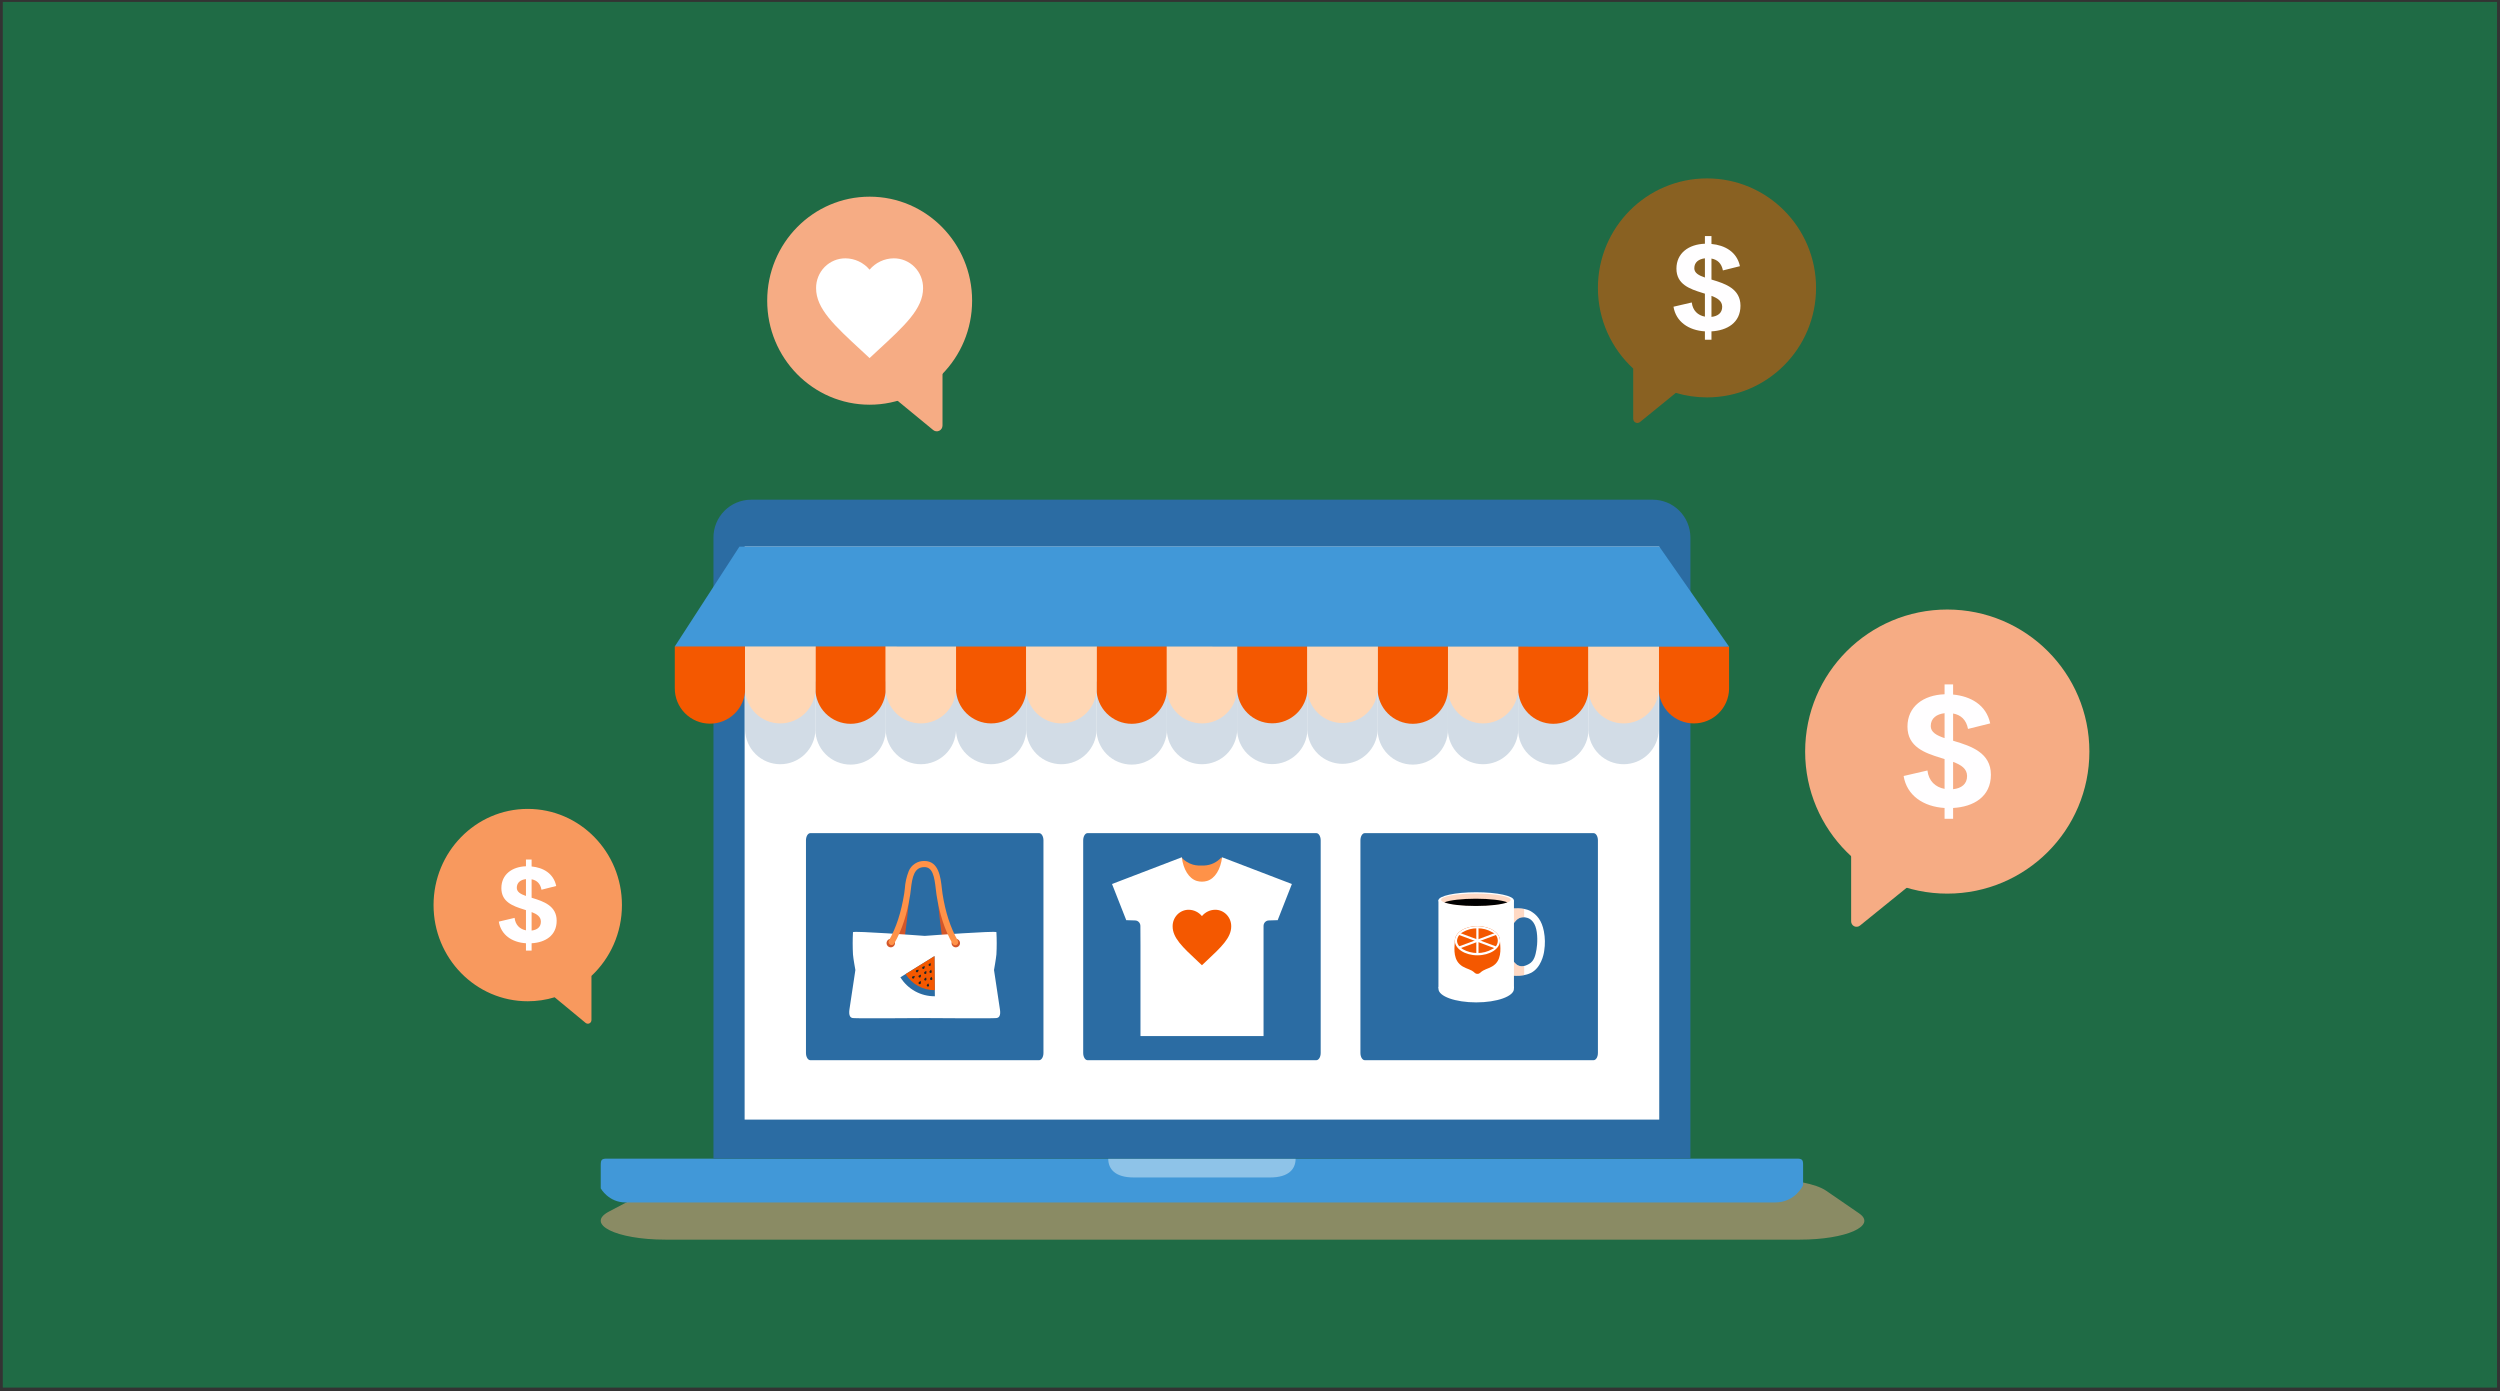 <?xml version="1.0" encoding="UTF-8"?>
<svg xmlns="http://www.w3.org/2000/svg" width="433" height="241" viewBox="0 0 433 241" fill="none">
  <rect x="0" y="0" width="433" height="241" fill="#333333" stroke="none"/>
  <rect width="432" height="240" transform="translate(0.482 0.331)" fill="#1F6B45"></rect>
  <g clip-path="url(#clip0_87_8380)">
    <path d="M337.266 154.776C350.86 154.776 361.881 143.761 361.881 130.173C361.881 116.585 350.86 105.57 337.266 105.57C323.672 105.57 312.651 116.585 312.651 130.173C312.651 143.761 323.672 154.776 337.266 154.776Z" fill="#F6AC84"></path>
    <path d="M320.617 143.96V159.579C320.616 159.757 320.666 159.932 320.761 160.082C320.855 160.233 320.991 160.353 321.151 160.43C321.312 160.506 321.491 160.536 321.668 160.514C321.844 160.493 322.011 160.422 322.149 160.309L334.411 150.378C334.411 150.378 320.617 144.673 320.617 143.96Z" fill="#F6AC84"></path>
    <path d="M344.824 134.177C344.824 130.366 341.377 129.224 338.49 128.36C338.423 128.334 338.344 128.32 338.277 128.294V123.579C339.621 123.818 340.566 124.668 340.858 126.249L344.704 125.293C344.012 122.039 341.258 120.578 338.277 120.299V118.533H336.8V120.246C333.114 120.379 330.373 122.371 330.373 125.85C330.373 129.37 333.38 130.419 336.201 131.282C336.401 131.348 336.601 131.402 336.8 131.468V136.634C335.217 136.342 334.046 135.279 333.833 133.447L329.708 134.403C330.254 137.763 333.114 139.715 336.8 139.941V141.814H338.277V139.941C341.803 139.742 344.824 138.015 344.824 134.177ZM334.405 125.757C334.405 124.363 335.456 123.686 336.8 123.526V127.842C335.416 127.378 334.405 126.82 334.405 125.757ZM338.277 136.687V131.959C339.674 132.477 340.685 133.141 340.699 134.39C340.712 135.824 339.688 136.541 338.277 136.687Z" fill="#FFFEFF"></path>
  </g>
  <g clip-path="url(#clip1_87_8380)">
    <path opacity="0.5" fill-rule="evenodd" clip-rule="evenodd" d="M314.539 49.864C314.539 60.338 306.082 68.829 295.649 68.829C293.775 68.829 291.964 68.555 290.254 68.044L284.047 73.094C283.942 73.18 283.814 73.235 283.678 73.252C283.543 73.268 283.405 73.246 283.282 73.187C283.159 73.128 283.055 73.035 282.982 72.919C282.91 72.802 282.871 72.668 282.872 72.531V63.833C279.114 60.366 276.759 55.391 276.759 49.864C276.759 39.39 285.216 30.899 295.649 30.899C306.082 30.899 314.539 39.39 314.539 49.864Z" fill="#F45800"></path>
    <path d="M301.449 52.95C301.449 50.012 298.804 49.132 296.588 48.467C296.537 48.446 296.476 48.436 296.425 48.415V44.781C297.456 44.965 298.181 45.621 298.406 46.839L301.357 46.102C300.826 43.594 298.712 42.468 296.425 42.253V40.891H295.291V42.212C292.463 42.314 290.359 43.85 290.359 46.532C290.359 49.245 292.667 50.053 294.832 50.719C294.985 50.77 295.138 50.811 295.291 50.862V54.844C294.076 54.619 293.178 53.8 293.014 52.387L289.849 53.124C290.267 55.714 292.463 57.219 295.291 57.393V58.837H296.425V57.393C299.131 57.24 301.449 55.909 301.449 52.95ZM293.453 46.46C293.453 45.385 294.26 44.863 295.291 44.74V48.067C294.229 47.709 293.453 47.279 293.453 46.46ZM296.425 54.885V51.241C297.497 51.64 298.273 52.152 298.283 53.114C298.294 54.22 297.507 54.773 296.425 54.885Z" fill="#FFFEFF"></path>
  </g>
  <g clip-path="url(#clip2_87_8380)">
    <path fill-rule="evenodd" clip-rule="evenodd" d="M75.091 156.759C75.091 165.959 82.395 173.418 91.405 173.418C93.024 173.418 94.588 173.177 96.064 172.728L101.425 177.164C101.516 177.24 101.627 177.288 101.744 177.302C101.861 177.317 101.979 177.297 102.086 177.245C102.192 177.193 102.282 177.112 102.345 177.01C102.407 176.908 102.44 176.79 102.44 176.67V169.029C105.686 165.984 107.72 161.614 107.72 156.759C107.72 147.559 100.416 140.101 91.405 140.101C82.395 140.101 75.091 147.559 75.091 156.759Z" fill="#F8995E"></path>
    <path d="M96.414 159.47C96.414 156.889 94.13 156.116 92.216 155.532C92.172 155.514 92.119 155.505 92.075 155.487V152.294C92.966 152.456 93.592 153.032 93.786 154.102L96.335 153.454C95.876 151.251 94.05 150.262 92.075 150.073V148.877H91.096V150.037C88.653 150.127 86.837 151.476 86.837 153.832C86.837 156.215 88.83 156.925 90.699 157.51C90.832 157.555 90.964 157.591 91.096 157.636V161.134C90.047 160.936 89.27 160.216 89.129 158.976L86.395 159.623C86.757 161.898 88.653 163.22 91.096 163.373V164.64H92.075V163.373C94.412 163.238 96.414 162.069 96.414 159.47ZM89.509 153.769C89.509 152.825 90.205 152.366 91.096 152.258V155.181C90.179 154.866 89.509 154.488 89.509 153.769ZM92.075 161.17V157.968C93.001 158.319 93.671 158.769 93.68 159.614C93.689 160.585 93.01 161.071 92.075 161.17Z" fill="#FFFEFF"></path>
  </g>
  <g style="mix-blend-mode:multiply" opacity="0.5">
    <path d="M306.008 204.245H122.689C118.624 204.245 114.883 204.888 112.909 205.927L105.473 209.843C101.328 212.024 106.718 214.705 115.253 214.705H311.709C319.728 214.705 325.144 212.308 321.999 210.157L316.298 206.241C314.543 205.027 310.491 204.245 306.008 204.245Z" fill="#F6AC84"></path>
  </g>
  <g clip-path="url(#clip3_87_8380)">
    <path d="M150.624 70.095C160.425 70.095 168.37 62.029 168.37 52.079C168.37 42.13 160.425 34.064 150.624 34.064C140.824 34.064 132.879 42.13 132.879 52.079C132.879 62.029 140.824 70.095 150.624 70.095Z" fill="#F6AC84"></path>
    <path d="M163.24 62.929V73.703C163.24 73.893 163.187 74.079 163.087 74.239C162.987 74.399 162.844 74.528 162.675 74.609C162.507 74.691 162.319 74.722 162.133 74.699C161.947 74.676 161.772 74.601 161.627 74.481L153.295 67.629C153.295 67.629 163.24 63.462 163.24 62.929Z" fill="#F6AC84"></path>
    <path d="M150.612 62.019L151.96 60.764C156.731 56.371 159.877 53.472 159.877 49.914C159.884 49.234 159.757 48.558 159.503 47.928C159.249 47.297 158.875 46.725 158.4 46.243C157.926 45.762 157.362 45.381 156.741 45.124C156.12 44.866 155.455 44.737 154.784 44.744C153.991 44.75 153.208 44.929 152.489 45.268C151.769 45.606 151.129 46.097 150.612 46.708C150.095 46.098 149.457 45.608 148.738 45.269C148.02 44.93 147.238 44.751 146.446 44.744C145.775 44.737 145.11 44.866 144.488 45.124C143.867 45.381 143.303 45.762 142.828 46.243C142.353 46.724 141.978 47.297 141.723 47.927C141.469 48.558 141.341 49.233 141.347 49.914C141.347 53.472 144.499 56.371 149.271 60.776L150.612 62.019Z" fill="white"></path>
  </g>
  <path d="M311.219 200.676H105.13C104.234 200.676 104.048 200.86 104.048 201.76V205.826C104.048 205.826 105.393 208.266 108.362 208.266H307.419C310.971 208.266 312.296 205.284 312.296 205.284V201.76C312.301 200.866 312.117 200.676 311.219 200.676Z" fill="#4198D8"></path>
  <path d="M191.946 200.676C191.946 202.469 193.127 203.937 196.372 203.937H219.975C223.221 203.937 224.401 202.469 224.401 200.676H191.946Z" fill="#8EC3E8"></path>
  <path d="M286.269 86.548H130.079C128.354 86.553 126.702 87.242 125.483 88.464C124.263 89.686 123.576 91.342 123.571 93.07V200.675H292.776V93.069C292.77 91.341 292.083 89.685 290.864 88.463C289.645 87.241 287.993 86.553 286.269 86.548Z" fill="#2B6CA3"></path>
  <path d="M287.381 94.679H128.969V193.915H287.381V94.679Z" fill="white"></path>
  <g style="mix-blend-mode:multiply" opacity="0.2">
    <path d="M214.26 118.115V126.315C214.277 127.911 214.919 129.436 216.049 130.564C217.178 131.692 218.705 132.332 220.301 132.346C221.897 132.361 223.435 131.749 224.585 130.642C225.735 129.536 226.405 128.022 226.452 126.427V118.38C226.451 118.31 226.422 118.242 226.372 118.193C226.322 118.143 226.254 118.115 226.184 118.115H214.26Z" fill="#1E5180"></path>
    <path d="M189.913 118.031V126.334C189.913 127.951 190.555 129.502 191.699 130.645C192.842 131.789 194.393 132.431 196.011 132.431C197.628 132.431 199.179 131.789 200.322 130.645C201.466 129.502 202.108 127.951 202.108 126.334V118.031H189.913Z" fill="#1E5180"></path>
    <path d="M165.567 118.099V126.401C165.602 127.995 166.26 129.511 167.399 130.626C168.539 131.741 170.069 132.365 171.663 132.365C173.257 132.365 174.788 131.741 175.927 130.626C177.067 129.511 177.724 127.995 177.759 126.401V118.099H165.567Z" fill="#1E5180"></path>
    <path d="M141.222 118.031V126.334C141.222 127.951 141.864 129.502 143.008 130.645C144.151 131.789 145.702 132.431 147.319 132.431C148.936 132.431 150.487 131.789 151.631 130.645C152.774 129.502 153.417 127.951 153.417 126.334V118.031H141.222Z" fill="#1E5180"></path>
    <path d="M262.938 118.031V126.334C262.938 127.951 263.581 129.502 264.724 130.645C265.868 131.789 267.419 132.431 269.036 132.431C270.653 132.431 272.204 131.789 273.347 130.645C274.491 129.502 275.133 127.951 275.133 126.334V118.031H262.938Z" fill="#1E5180"></path>
    <path d="M202.087 118.099V126.401C202.122 127.995 202.78 129.511 203.919 130.626C205.058 131.741 206.589 132.365 208.183 132.365C209.777 132.365 211.307 131.741 212.447 130.626C213.586 129.511 214.244 127.995 214.279 126.401V118.099H202.087Z" fill="#1E5180"></path>
    <path d="M177.74 118.099V126.401C177.775 127.995 178.433 129.511 179.572 130.626C180.712 131.741 182.242 132.365 183.836 132.365C185.43 132.365 186.961 131.741 188.1 130.626C189.24 129.511 189.897 127.995 189.932 126.401V118.099H177.74Z" fill="#1E5180"></path>
    <path d="M153.396 118.099V126.401C153.432 127.995 154.089 129.511 155.229 130.626C156.368 131.741 157.899 132.365 159.492 132.365C161.086 132.365 162.617 131.741 163.756 130.626C164.896 129.511 165.553 127.995 165.588 126.401V118.099H153.396Z" fill="#1E5180"></path>
    <path d="M275.113 118.099V126.401C275.148 127.995 275.806 129.511 276.945 130.626C278.085 131.741 279.615 132.365 281.209 132.365C282.803 132.365 284.334 131.741 285.473 130.626C286.613 129.511 287.27 127.995 287.305 126.401V118.099H275.113Z" fill="#1E5180"></path>
    <path d="M129.049 118.098V126.401C129.084 127.994 129.741 129.511 130.881 130.625C132.02 131.74 133.551 132.364 135.145 132.364C136.739 132.364 138.269 131.74 139.409 130.625C140.548 129.511 141.206 127.994 141.241 126.401V118.098H129.049Z" fill="#1E5180"></path>
    <path d="M250.766 118.099V126.401C250.801 127.995 251.458 129.511 252.598 130.626C253.737 131.741 255.268 132.365 256.862 132.365C258.456 132.365 259.986 131.741 261.126 130.626C262.265 129.511 262.923 127.995 262.958 126.401V118.099H250.766Z" fill="#1E5180"></path>
    <path d="M238.594 118.031V126.334C238.594 127.951 239.236 129.502 240.38 130.645C241.523 131.789 243.074 132.431 244.691 132.431C246.308 132.431 247.859 131.789 249.003 130.645C250.146 129.502 250.789 127.951 250.789 126.334V118.031H238.594Z" fill="#1E5180"></path>
    <path d="M226.432 118.166V126.468C226.501 128.037 227.173 129.52 228.307 130.606C229.442 131.692 230.952 132.298 232.523 132.298C234.094 132.298 235.604 131.692 236.739 130.606C237.874 129.52 238.546 128.037 238.615 126.468V118.166H226.432Z" fill="#1E5180"></path>
  </g>
  <path d="M214.259 111.048V119.247C214.276 120.843 214.918 122.369 216.048 123.497C217.177 124.624 218.704 125.264 220.3 125.279C221.896 125.294 223.434 124.682 224.584 123.575C225.734 122.468 226.404 120.955 226.451 119.359V111.313C226.45 111.242 226.421 111.175 226.371 111.125C226.321 111.076 226.253 111.048 226.183 111.048H214.259Z" fill="#F45800"></path>
  <path d="M189.912 110.964V119.267C189.912 120.884 190.555 122.435 191.698 123.578C192.842 124.722 194.392 125.364 196.01 125.364C197.627 125.364 199.178 124.722 200.321 123.578C201.465 122.435 202.107 120.884 202.107 119.267V110.964H189.912Z" fill="#F45800"></path>
  <path d="M165.567 111.031V119.334C165.602 120.927 166.26 122.444 167.399 123.559C168.539 124.673 170.069 125.297 171.663 125.297C173.257 125.297 174.788 124.673 175.927 123.559C177.067 122.444 177.724 120.927 177.759 119.334V111.031H165.567Z" fill="#F45800"></path>
  <path d="M287.285 111.031V119.334C287.32 120.927 287.978 122.444 289.117 123.559C290.257 124.673 291.787 125.297 293.381 125.297C294.975 125.297 296.506 124.673 297.645 123.559C298.784 122.444 299.442 120.927 299.477 119.334V111.979L287.285 111.031Z" fill="#F45800"></path>
  <path d="M141.221 110.964V119.267C141.221 120.884 141.863 122.435 143.007 123.578C144.15 124.722 145.701 125.364 147.318 125.364C148.935 125.364 150.486 124.722 151.63 123.578C152.773 122.435 153.416 120.884 153.416 119.267V110.964H141.221Z" fill="#F45800"></path>
  <path d="M262.938 110.964V119.267C262.938 120.884 263.58 122.435 264.723 123.578C265.867 124.722 267.418 125.364 269.035 125.364C270.652 125.364 272.203 124.722 273.347 123.578C274.49 122.435 275.132 120.884 275.132 119.267V110.964H262.938Z" fill="#F45800"></path>
  <path d="M116.874 119.189C116.861 120.807 117.49 122.363 118.624 123.516C119.758 124.669 121.303 125.325 122.92 125.338C124.537 125.352 126.094 124.723 127.247 123.589C128.4 122.455 129.055 120.91 129.069 119.292V110.99L116.874 111.934V119.189Z" fill="#F45800"></path>
  <path d="M202.087 111.031V119.334C202.122 120.927 202.78 122.444 203.919 123.559C205.058 124.673 206.589 125.297 208.183 125.297C209.777 125.297 211.307 124.673 212.447 123.559C213.586 122.444 214.244 120.927 214.279 119.334V111.031H202.087Z" fill="#FFD7B5"></path>
  <path d="M177.739 111.031V119.334C177.774 120.927 178.432 122.444 179.571 123.559C180.711 124.673 182.241 125.297 183.835 125.297C185.429 125.297 186.96 124.673 188.099 123.559C189.239 122.444 189.896 120.927 189.931 119.334V111.031H177.739Z" fill="#FFD7B5"></path>
  <path d="M153.396 111.031V119.334C153.431 120.927 154.088 122.444 155.228 123.559C156.367 124.673 157.898 125.297 159.491 125.297C161.085 125.297 162.616 124.673 163.755 123.559C164.895 122.444 165.552 120.927 165.587 119.334V111.031H153.396Z" fill="#FFD7B5"></path>
  <path d="M275.112 111.031V119.334C275.147 120.927 275.805 122.444 276.944 123.559C278.084 124.673 279.614 125.297 281.208 125.297C282.802 125.297 284.333 124.673 285.472 123.559C286.612 122.444 287.269 120.927 287.304 119.334V111.031H275.112Z" fill="#FFD7B5"></path>
  <path d="M129.048 111.031V119.334C129.083 120.927 129.741 122.444 130.88 123.559C132.019 124.673 133.55 125.297 135.144 125.297C136.738 125.297 138.268 124.673 139.408 123.559C140.547 122.444 141.205 120.927 141.24 119.334V111.031H129.048Z" fill="#FFD7B5"></path>
  <path d="M250.766 111.031V119.334C250.801 120.927 251.458 122.444 252.598 123.559C253.737 124.673 255.268 125.297 256.862 125.297C258.456 125.297 259.986 124.673 261.126 123.559C262.265 122.444 262.923 120.927 262.958 119.334V111.031H250.766Z" fill="#FFD7B5"></path>
  <path d="M238.595 110.964V119.267C238.595 120.884 239.237 122.435 240.381 123.578C241.524 124.722 243.075 125.364 244.692 125.364C246.309 125.364 247.86 124.722 249.004 123.578C250.147 122.435 250.79 120.884 250.79 119.267V110.964H238.595Z" fill="#F45800"></path>
  <path d="M226.43 111.098V119.401C226.499 120.97 227.171 122.452 228.305 123.538C229.44 124.624 230.95 125.23 232.521 125.23C234.092 125.23 235.602 124.624 236.737 123.538C237.872 122.452 238.544 120.97 238.613 119.401V111.098H226.43Z" fill="#FFD7B5"></path>
  <path d="M287.393 94.679H128.066L116.874 111.966L299.476 112.004L287.393 94.679Z" fill="#4198D8"></path>
  <path d="M179.972 144.299H140.348C139.931 144.299 139.593 144.859 139.593 145.55V182.374C139.593 183.065 139.931 183.626 140.348 183.626H179.972C180.389 183.626 180.727 183.065 180.727 182.374V145.55C180.727 144.859 180.389 144.299 179.972 144.299Z" fill="#2B6CA3"></path>
  <path d="M156.554 162.856L155.539 162.177C155.5 162.234 155.473 162.296 155.457 162.362C155.525 162.035 156.26 158.173 156.551 155.732L157.439 155.821C157.439 155.821 157.311 157.456 157.105 159.136C156.672 162.675 156.665 162.693 156.554 162.856Z" fill="#D35629"></path>
  <path d="M163.355 163.239L164.371 162.561C164.409 162.617 164.437 162.679 164.452 162.745C164.385 162.422 163.65 158.56 163.359 156.119L162.471 156.208C162.471 156.208 162.599 157.839 162.805 159.519C163.238 163.062 163.245 163.076 163.355 163.239Z" fill="#D35629"></path>
  <path d="M172.56 176.33C171.651 176.422 161.643 176.33 160.205 176.33H160.162C159.026 176.33 148.659 176.422 147.732 176.33C146.806 176.237 147.122 174.887 147.196 174.347C147.271 173.807 148.152 168.005 148.152 168.005C148.152 168.005 147.796 166.094 147.736 165.312C147.667 164.023 147.667 162.732 147.736 161.443C148.091 161.215 158.912 162.004 160.166 162.097C161.405 162.004 172.209 161.215 172.578 161.443C172.649 162.732 172.649 164.023 172.578 165.312C172.504 166.094 172.163 168.005 172.163 168.005C172.163 168.005 173.043 173.807 173.114 174.343C173.185 174.88 173.537 176.234 172.56 176.33Z" fill="white"></path>
  <path d="M154.284 164.078C154.688 164.078 155.016 163.75 155.016 163.346C155.016 162.941 154.688 162.614 154.284 162.614C153.88 162.614 153.553 162.941 153.553 163.346C153.553 163.75 153.88 164.078 154.284 164.078Z" fill="#D35629"></path>
  <path d="M165.543 164.078C165.947 164.078 166.275 163.75 166.275 163.346C166.275 162.941 165.947 162.614 165.543 162.614C165.139 162.614 164.812 162.941 164.812 163.346C164.812 163.75 165.139 164.078 165.543 164.078Z" fill="#D35629"></path>
  <path d="M154.42 163.684C154.327 163.683 154.237 163.659 154.157 163.613C154.038 163.544 153.95 163.431 153.913 163.298C153.876 163.166 153.892 163.024 153.958 162.903C155.236 160.664 156.089 158.01 156.604 154.791C156.643 154.535 156.678 154.241 156.714 153.931C156.776 152.891 157.003 151.867 157.385 150.897C157.603 150.357 157.982 149.896 158.471 149.579C158.959 149.261 159.534 149.101 160.116 149.121C162.602 149.121 162.922 151.984 163.131 153.878C163.17 154.212 163.202 154.528 163.245 154.798C163.749 158.017 164.616 160.671 165.891 162.91C165.928 162.97 165.953 163.038 165.963 163.108C165.974 163.178 165.97 163.25 165.953 163.319C165.935 163.388 165.904 163.452 165.86 163.509C165.817 163.565 165.763 163.613 165.701 163.648C165.639 163.683 165.571 163.705 165.501 163.713C165.43 163.721 165.358 163.715 165.29 163.695C165.222 163.675 165.159 163.641 165.104 163.596C165.049 163.551 165.004 163.495 164.971 163.432C163.628 161.083 162.723 158.312 162.201 154.962C162.155 154.667 162.115 154.34 162.08 153.995C161.838 151.835 161.54 150.183 160.112 150.183C158.337 150.183 158.006 151.867 157.758 154.059C157.722 154.379 157.687 154.685 157.644 154.962C157.122 158.312 156.224 161.083 154.871 163.432C154.824 163.51 154.758 163.574 154.679 163.618C154.6 163.663 154.51 163.685 154.42 163.684Z" fill="#FF9248"></path>
  <path d="M161.852 165.599L155.946 169.266C156.575 170.281 157.455 171.118 158.502 171.693C159.548 172.269 160.726 172.565 161.92 172.552L161.852 165.599Z" fill="#2B6CA3"></path>
  <path d="M161.854 165.599L156.854 168.715C157.386 169.574 158.132 170.282 159.018 170.769C159.903 171.257 160.9 171.507 161.911 171.497L161.854 165.599Z" fill="#F45800"></path>
  <path fill-rule="evenodd" clip-rule="evenodd" d="M161.188 167.232C161.158 167.27 161.115 167.297 161.067 167.307C161.019 167.316 160.969 167.308 160.926 167.284C160.883 167.26 160.85 167.222 160.833 167.176C160.816 167.129 160.816 167.079 160.833 167.033C160.886 166.933 161.188 166.802 161.188 166.802C161.216 166.944 161.216 167.09 161.188 167.232Z" fill="#17262B"></path>
  <path fill-rule="evenodd" clip-rule="evenodd" d="M159.484 170.331C159.474 170.359 159.457 170.384 159.436 170.405C159.415 170.426 159.39 170.443 159.362 170.453C159.334 170.463 159.304 170.467 159.275 170.465C159.245 170.462 159.216 170.454 159.19 170.439C159.164 170.425 159.142 170.405 159.124 170.381C159.107 170.357 159.095 170.329 159.089 170.3C159.083 170.271 159.084 170.241 159.091 170.212C159.097 170.183 159.111 170.156 159.129 170.132C159.182 170.036 159.484 169.905 159.484 169.905C159.512 170.046 159.512 170.19 159.484 170.331Z" fill="#17262B"></path>
  <path fill-rule="evenodd" clip-rule="evenodd" d="M160.44 168.593C160.413 168.641 160.368 168.676 160.316 168.691C160.264 168.706 160.207 168.701 160.159 168.675C160.136 168.662 160.115 168.645 160.098 168.624C160.082 168.603 160.07 168.579 160.062 168.553C160.055 168.527 160.053 168.5 160.056 168.473C160.059 168.447 160.068 168.421 160.081 168.398C160.134 168.298 160.436 168.167 160.436 168.167C160.464 168.308 160.464 168.453 160.436 168.593" fill="#17262B"></path>
  <path fill-rule="evenodd" clip-rule="evenodd" d="M159.452 169.228C159.42 169.272 159.371 169.301 159.317 169.309C159.263 169.317 159.209 169.303 159.165 169.27C159.122 169.237 159.093 169.189 159.086 169.135C159.079 169.081 159.093 169.026 159.126 168.983C159.242 168.9 159.374 168.841 159.513 168.809C159.521 168.951 159.5 169.094 159.452 169.228Z" fill="#17262B"></path>
  <path fill-rule="evenodd" clip-rule="evenodd" d="M160.067 167.761C160.028 167.8 159.976 167.821 159.921 167.821C159.867 167.821 159.814 167.8 159.776 167.761C159.757 167.742 159.742 167.72 159.731 167.695C159.721 167.671 159.716 167.644 159.716 167.617C159.716 167.591 159.721 167.564 159.731 167.539C159.742 167.515 159.757 167.492 159.776 167.473C159.9 167.402 160.038 167.356 160.181 167.338C160.173 167.483 160.137 167.624 160.074 167.754" fill="#17262B"></path>
  <path fill-rule="evenodd" clip-rule="evenodd" d="M158.955 168.361C158.911 168.395 158.856 168.409 158.802 168.402C158.748 168.395 158.699 168.367 158.665 168.324C158.632 168.281 158.617 168.226 158.624 168.171C158.631 168.117 158.659 168.068 158.702 168.034C158.838 167.985 158.981 167.963 159.125 167.967C159.094 168.108 159.036 168.242 158.955 168.361Z" fill="#17262B"></path>
  <path fill-rule="evenodd" clip-rule="evenodd" d="M158.299 169.443C158.257 169.478 158.203 169.495 158.149 169.491C158.094 169.487 158.044 169.462 158.007 169.422C157.99 169.401 157.976 169.377 157.968 169.352C157.959 169.326 157.956 169.299 157.958 169.272C157.96 169.244 157.967 169.218 157.979 169.194C157.991 169.17 158.008 169.148 158.029 169.13C158.16 169.073 158.301 169.043 158.444 169.042C158.423 169.184 158.373 169.32 158.299 169.443Z" fill="#17262B"></path>
  <path fill-rule="evenodd" clip-rule="evenodd" d="M160.073 169.572C160.061 169.621 160.068 169.672 160.092 169.717C160.115 169.761 160.155 169.795 160.202 169.813C160.249 169.83 160.301 169.83 160.348 169.812C160.395 169.793 160.434 169.759 160.457 169.714C160.464 169.57 160.443 169.427 160.396 169.291C160.396 169.291 160.112 169.465 160.073 169.572Z" fill="#17262B"></path>
  <path fill-rule="evenodd" clip-rule="evenodd" d="M160.983 168.265C160.97 168.317 160.978 168.372 161.005 168.419C161.032 168.465 161.076 168.499 161.128 168.514C161.181 168.527 161.238 168.518 161.285 168.49C161.332 168.462 161.366 168.417 161.38 168.364C161.372 168.221 161.336 168.081 161.274 167.952C161.274 167.952 161.011 168.155 160.983 168.265Z" fill="#17262B"></path>
  <path fill-rule="evenodd" clip-rule="evenodd" d="M161.079 169.523C161.075 169.577 161.092 169.63 161.126 169.672C161.16 169.714 161.21 169.74 161.263 169.747C161.317 169.752 161.371 169.735 161.413 169.7C161.455 169.666 161.482 169.616 161.487 169.562C161.458 169.421 161.401 169.287 161.32 169.167C161.32 169.167 161.089 169.409 161.079 169.523Z" fill="#17262B"></path>
  <path fill-rule="evenodd" clip-rule="evenodd" d="M160.51 170.661C160.508 170.712 160.525 170.761 160.557 170.8C160.59 170.839 160.635 170.865 160.685 170.872C160.735 170.88 160.786 170.869 160.829 170.841C160.871 170.813 160.902 170.771 160.915 170.722C160.894 170.58 160.844 170.443 160.769 170.32C160.769 170.32 160.528 170.548 160.51 170.676" fill="#17262B"></path>
  <path d="M227.989 144.299H188.364C187.947 144.299 187.609 144.859 187.609 145.55V182.374C187.609 183.065 187.947 183.626 188.364 183.626H227.989C228.406 183.626 228.744 183.065 228.744 182.374V145.55C228.744 144.859 228.406 144.299 227.989 144.299Z" fill="#2B6CA3"></path>
  <path d="M212.944 153.278H203.216L204.591 148.481C205.136 149.083 205.829 149.521 206.597 149.749C206.905 149.837 207.221 149.89 207.54 149.906C207.881 149.922 208.233 149.92 208.574 149.906C209.139 149.884 209.695 149.747 210.208 149.502C210.721 149.257 211.182 148.909 211.564 148.478L212.944 153.278Z" fill="#FF9248"></path>
  <path d="M223.754 153.11L221.295 159.373L219.742 159.422C219.504 159.429 219.278 159.53 219.111 159.705C218.944 159.879 218.849 160.114 218.846 160.359C218.846 161.059 218.846 162.163 218.846 163.706V179.449H197.531V163.706C197.531 162.163 197.531 161.059 197.515 160.359C197.511 160.114 197.416 159.88 197.25 159.705C197.083 159.531 196.857 159.43 196.62 159.422L195.066 159.373L192.602 153.11L204.687 148.48C204.933 150.542 205.916 152.176 207.296 152.582C207.872 152.744 208.479 152.744 209.054 152.582C210.437 152.176 211.421 150.542 211.663 148.48L223.754 153.11Z" fill="white"></path>
  <path d="M208.175 167.179L207.439 166.487C204.825 164.046 203.099 162.434 203.099 160.446C203.095 160.067 203.165 159.691 203.304 159.341C203.443 158.99 203.649 158.672 203.909 158.404C204.169 158.136 204.478 157.925 204.819 157.782C205.159 157.639 205.524 157.567 205.891 157.571C206.326 157.575 206.755 157.675 207.148 157.865C207.542 158.054 207.892 158.329 208.175 158.669C208.456 158.328 208.806 158.054 209.2 157.864C209.594 157.675 210.023 157.575 210.458 157.571C210.825 157.567 211.19 157.639 211.53 157.782C211.87 157.926 212.179 158.137 212.438 158.405C212.698 158.673 212.904 158.991 213.043 159.341C213.181 159.692 213.251 160.067 213.248 160.446C213.248 162.423 211.524 164.035 208.91 166.487L208.175 167.179Z" fill="#F45800"></path>
  <path d="M276.004 144.299H236.38C235.963 144.299 235.625 144.859 235.625 145.55V182.374C235.625 183.065 235.963 183.626 236.38 183.626H276.004C276.421 183.626 276.759 183.065 276.759 182.374V145.55C276.759 144.859 276.421 144.299 276.004 144.299Z" fill="#2B6CA3"></path>
  <path d="M261.828 157.361C261.828 157.361 263.89 157.131 265.051 157.78C266.212 158.429 267.038 159.439 267.4 161.295C267.617 162.414 267.636 163.563 267.456 164.689C267.456 164.689 267.211 166.951 265.722 168.143C264.233 169.335 261.81 168.946 261.81 168.946V166.137C261.81 166.137 262.484 167.015 262.914 167.208C263.344 167.4 263.871 167.494 264.825 166.959C265.779 166.423 265.956 165.337 266.122 164.44C266.288 163.542 266.374 161.645 265.93 160.45C265.534 159.375 264.833 159.009 264.309 158.923C264 158.837 263.674 158.84 263.367 158.931C263.06 159.021 262.784 159.196 262.571 159.435C262.297 159.736 262.045 160.056 261.817 160.393C261.817 160.393 261.828 157.414 261.828 157.361Z" fill="white"></path>
  <g opacity="0.5">
    <path d="M263.987 167.305C263.629 167.398 263.251 167.364 262.916 167.211C262.486 167.018 261.812 166.14 261.812 166.14V168.949C262.535 169.042 263.269 169.023 263.987 168.893V167.305Z" fill="#FFB38A"></path>
    <path d="M261.83 157.362C261.83 157.403 261.812 160.398 261.812 160.398C262.039 160.061 262.291 159.741 262.565 159.44C262.739 159.24 262.958 159.085 263.204 158.988C263.45 158.892 263.716 158.856 263.979 158.885V157.415C263.268 157.306 262.546 157.288 261.83 157.362Z" fill="#FFB38A"></path>
  </g>
  <path d="M262.214 155.918H249.138V171.18H262.214V155.918Z" fill="white"></path>
  <path d="M255.678 173.614C259.288 173.614 262.214 172.563 262.214 171.268C262.214 169.973 259.288 168.922 255.678 168.922C252.068 168.922 249.142 169.973 249.142 171.268C249.142 172.563 252.068 173.614 255.678 173.614Z" fill="white"></path>
  <path d="M255.666 157.336C259.272 157.336 262.195 156.709 262.195 155.937C262.195 155.164 259.272 154.538 255.666 154.538C252.061 154.538 249.138 155.164 249.138 155.937C249.138 156.709 252.061 157.336 255.666 157.336Z" fill="white"></path>
  <path d="M255.621 156.918C258.952 156.918 261.652 156.436 261.652 155.843C261.652 155.249 258.952 154.768 255.621 154.768C252.29 154.768 249.59 155.249 249.59 155.843C249.59 156.436 252.29 156.918 255.621 156.918Z" fill="#FFD9C4"></path>
  <path d="M250.156 156.285C251.114 156.662 253.202 156.914 255.622 156.914C258.042 156.914 260.127 156.654 261.084 156.285C260.127 155.907 258.038 155.655 255.622 155.655C253.206 155.655 251.114 155.907 250.156 156.285Z" fill="black"></path>
  <path fill-rule="evenodd" clip-rule="evenodd" d="M259.802 163.038C259.802 161.872 258.049 162.43 255.889 162.43C253.729 162.43 251.976 161.872 251.976 163.038C251.976 163.679 251.55 165.791 252.802 166.986C253.491 167.65 254.279 167.763 254.928 168.117C255.406 168.385 255.444 168.672 255.889 168.672C256.334 168.672 256.371 168.385 256.85 168.117C257.498 167.74 258.282 167.638 258.976 166.986C260.228 165.791 259.802 163.679 259.802 163.038Z" fill="#F45800"></path>
  <path fill-rule="evenodd" clip-rule="evenodd" d="M259.802 162.924C259.802 164.319 258.049 165.45 255.889 165.45C253.729 165.45 251.977 164.319 251.977 162.924C251.977 161.528 253.729 160.401 255.889 160.401C258.049 160.401 259.802 161.532 259.802 162.924Z" fill="#F45800"></path>
  <path d="M255.889 160.787C256.789 160.766 257.676 161 258.449 161.462C258.736 161.584 258.982 161.788 259.154 162.048C259.326 162.309 259.418 162.614 259.418 162.927C259.418 163.239 259.326 163.545 259.154 163.805C258.982 164.066 258.736 164.27 258.449 164.392C257.668 164.835 256.786 165.067 255.889 165.067C254.992 165.067 254.11 164.835 253.33 164.392C252.704 163.985 252.357 163.468 252.357 162.925C252.383 162.619 252.485 162.324 252.656 162.068C252.826 161.812 253.058 161.604 253.33 161.462C254.102 161 254.99 160.766 255.889 160.787ZM255.889 160.41C253.729 160.41 251.977 161.541 251.977 162.933C251.977 164.324 253.729 165.459 255.889 165.459C258.049 165.459 259.802 164.328 259.802 162.933C259.802 161.537 258.049 160.41 255.889 160.41Z" fill="white"></path>
  <path d="M256.078 160.523H255.697V165.328H256.078V160.523Z" fill="white"></path>
  <path d="M259.045 161.554L252.595 163.956L252.728 164.313L259.178 161.91L259.045 161.554Z" fill="white"></path>
  <path d="M252.729 161.543L252.596 161.9L259.046 164.302L259.179 163.945L252.729 161.543Z" fill="white"></path>
  <defs>
    <clipPath id="clip0_87_8380">
      <rect width="49.229" height="54.954" fill="white" transform="translate(312.651 105.57)"></rect>
    </clipPath>
    <clipPath id="clip1_87_8380">
      <rect width="37.781" height="42.36" fill="white" transform="translate(276.759 30.899)"></rect>
    </clipPath>
    <clipPath id="clip2_87_8380">
      <rect width="32.629" height="37.208" fill="white" transform="translate(75.091 140.101)"></rect>
    </clipPath>
    <clipPath id="clip3_87_8380">
      <rect width="35.491" height="40.643" fill="white" transform="translate(132.879 34.064)"></rect>
    </clipPath>
  </defs>
</svg>

